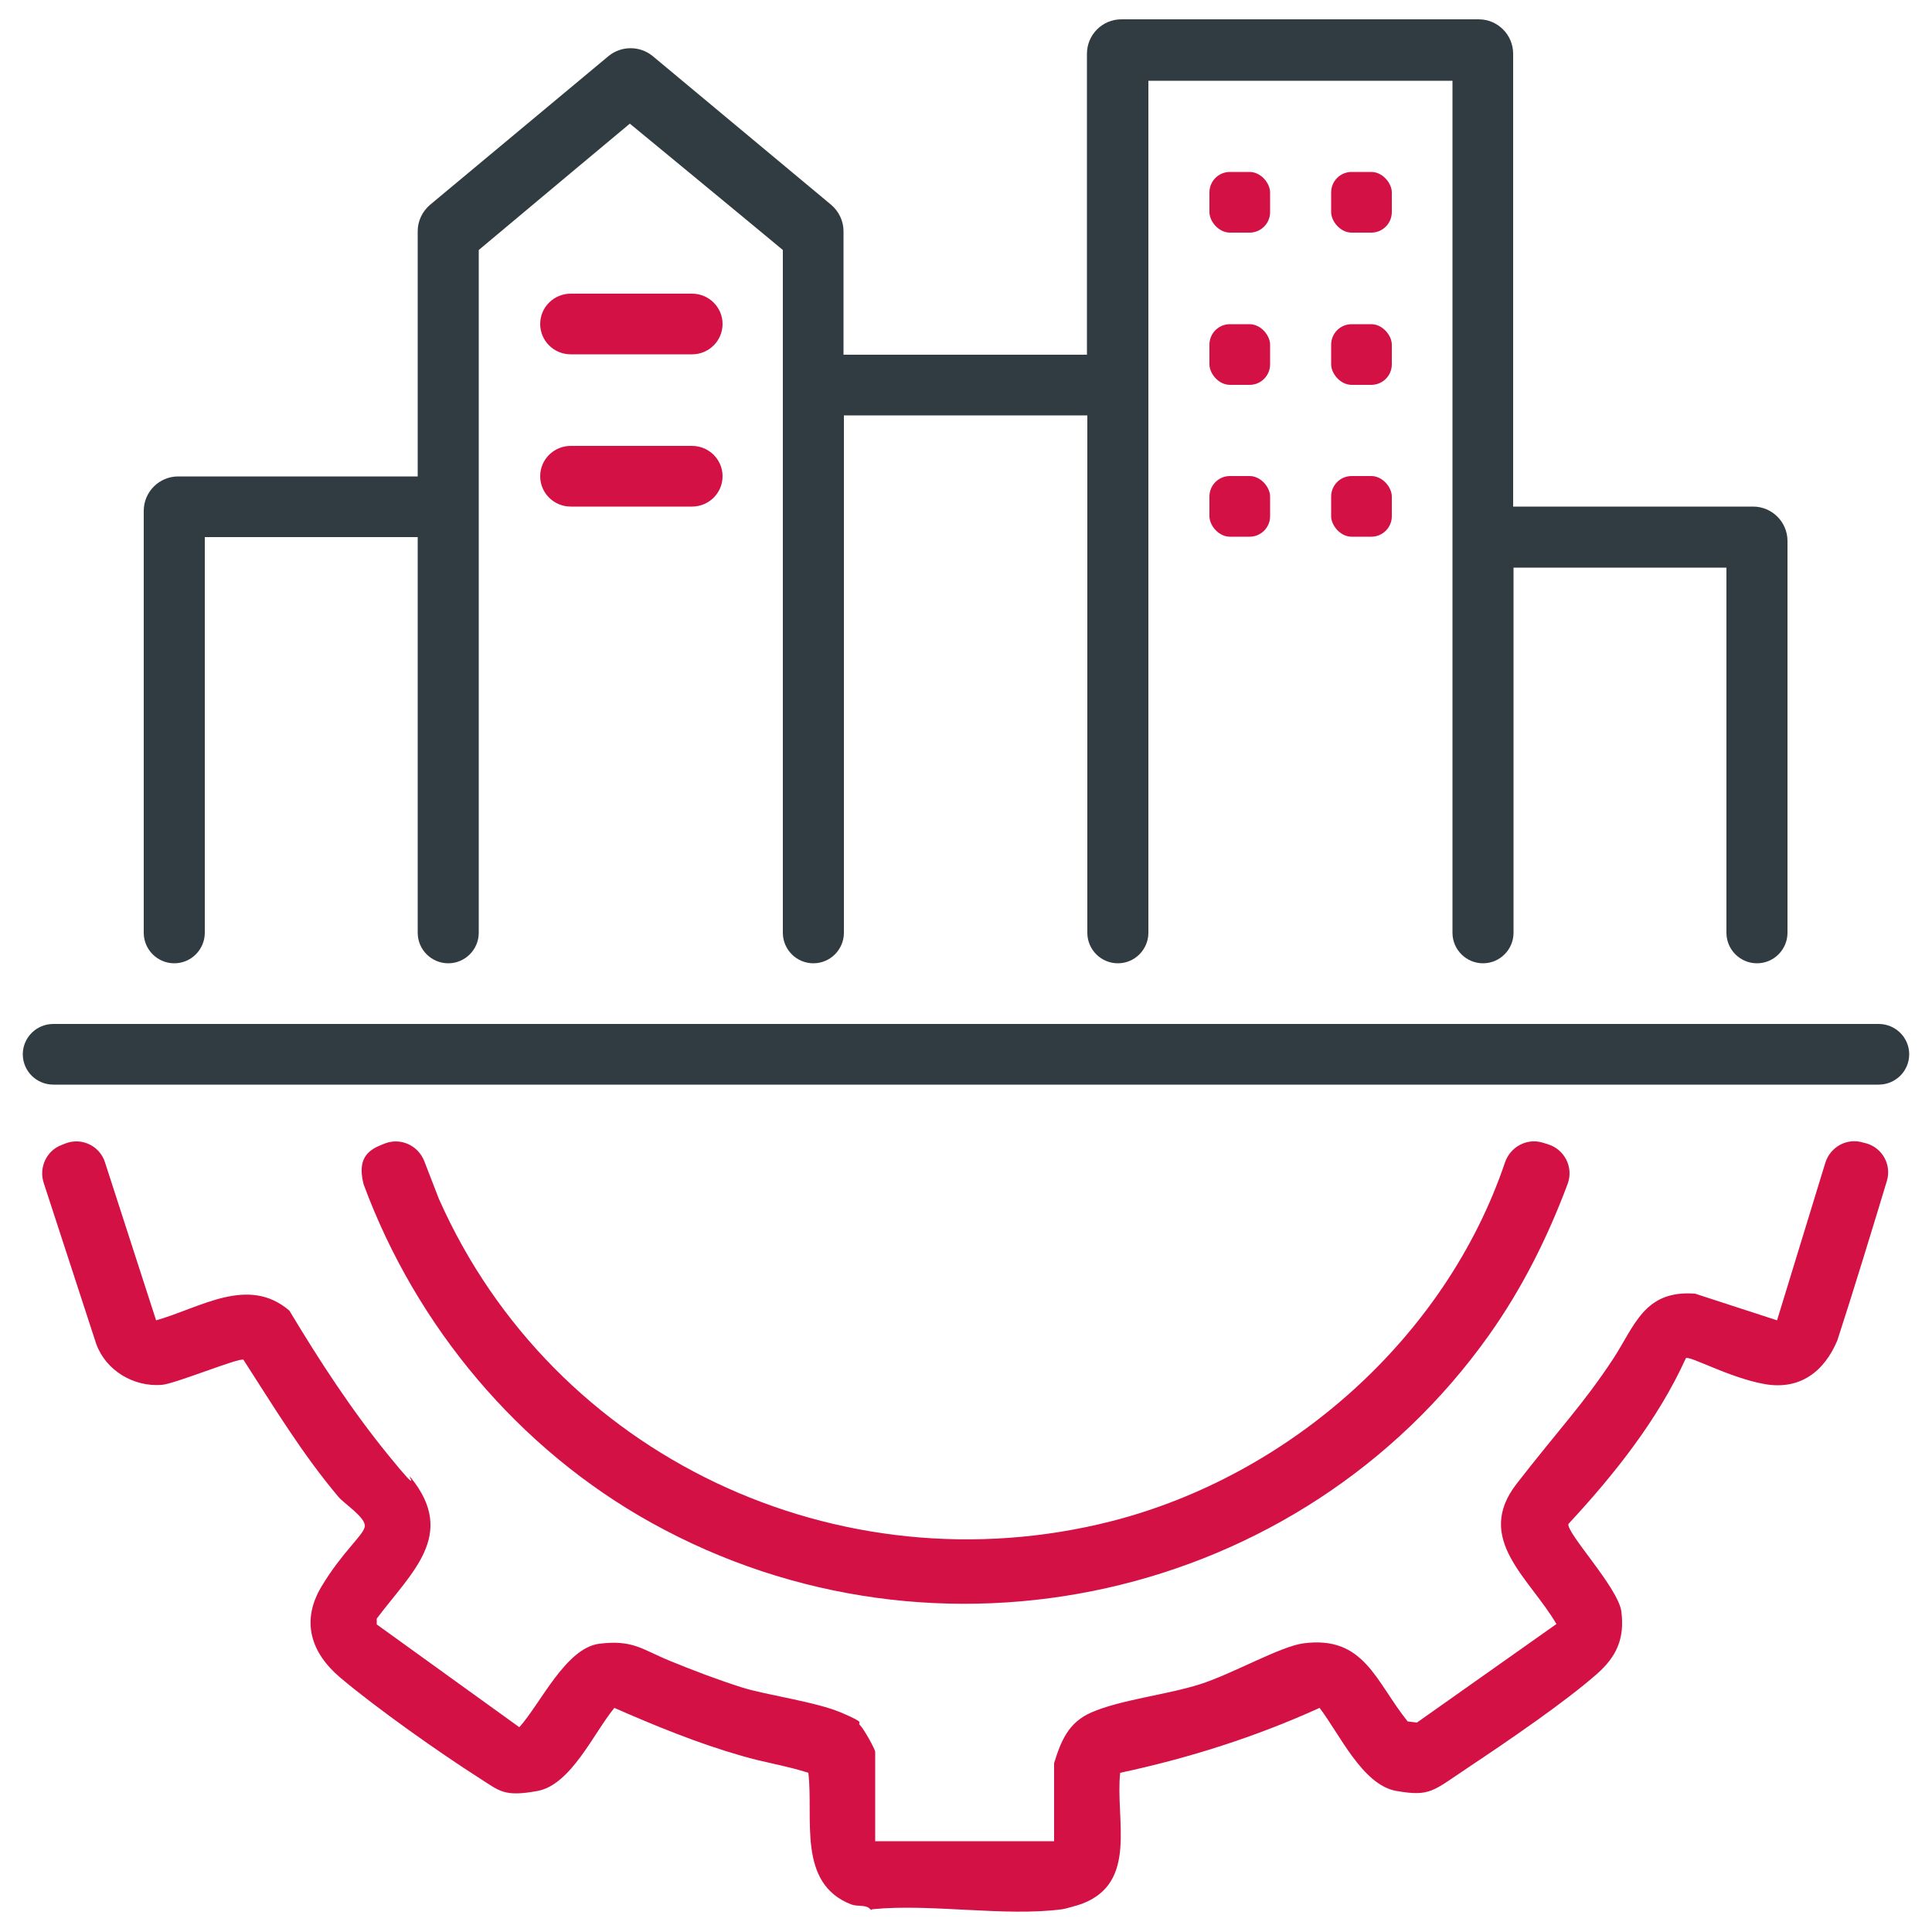 <?xml version="1.0" encoding="UTF-8"?>
<svg id="Layer_1" xmlns="http://www.w3.org/2000/svg" version="1.1" viewBox="0 0 500 500">
  <!-- Generator: Adobe Illustrator 29.3.1, SVG Export Plug-In . SVG Version: 2.1.0 Build 151)  -->
  <defs>
    <style>
      .st0 {
        fill: #d31145;
      }

      .st1 {
        fill: #303c42;
      }
    </style>
  </defs>
  <g id="n8CoRv.tif">
    <g>
      <path class="st0" d="M225.4,494.3c-1.1-1.5-3.2-.8-5-1.4-14.2-5.4-9.8-22.3-11.2-34.1-5.5-1.8-11.6-2.7-17.3-4.4-11.2-3.2-22.2-7.7-32.9-12.4-5.3,6.4-11.2,19.9-19.9,21.5s-9.8,0-15-3.3c-10.5-6.7-26.5-18-36-26-7.6-6.4-10.3-14.6-4.9-23.6s10.8-13.2,11.2-15.5-5.4-6-6.8-7.7c-9.3-11-16.8-23.4-24.6-35.5-1.1-.6-17.6,6.2-21.1,6.5-7.3.6-14.5-3.7-17-10.6l-13.6-41.7c-1.3-4,.8-8.4,4.7-9.8l1-.4c4.2-1.6,8.9.7,10.2,5l13.2,40.8c11.4-3.2,23.8-11.7,34.5-2.5,7.8,13,16,25.6,25.6,37.4s4.2,3.8,5.9,5.9c11.9,14.8,0,24.5-8.9,36.4v1.5l36.9,26.6c5.5-6.1,12-20.5,20.7-21.6s11.1,1.5,18.2,4.4c6.1,2.5,12.4,4.9,18.7,6.9s19.2,3.7,25.9,6.6,3.7,2.2,4.7,3.2,3.9,6.2,3.9,6.9v23.1h46.3v-20.2c1.8-5.8,3.7-10.5,9.6-13.1,7.5-3.3,19.6-4.6,28.1-7.3s20.8-9.8,26.8-10.6c15.8-2.1,18.7,9.9,27,20.2l2.4.3,36.1-25.5c-6.9-11.9-21.4-22-10.3-36.3s17.1-20.4,24.9-32.2c5.7-8.7,8.1-18,21.3-17l21.2,6.9,12.5-40.8c1.3-4.1,5.6-6.5,9.8-5.2l.8.2c4.2,1.2,6.6,5.6,5.3,9.8-3.2,10.6-9.1,29.9-12.8,41.2-3.4,8.1-9.7,12.9-18.8,11.3s-19.6-7.5-20.4-6.7c-7.2,15.9-18.6,30.2-30.4,42.9-.5,2.4,12.8,16.4,13.7,22.6.9,7-1.2,11.7-6.3,16.2-8.4,7.4-23.4,17.6-33,24s-10.1,7.8-18.9,6.3-14.8-14.9-19.9-21.5c-16.5,7.5-33.8,13-51.6,16.8-1.3,12.1,4.7,28.4-9.9,33.9-.7.3-4.7,1.4-5,1.4-14.9,2-33.9-1.5-49.2,0l-.4.2Z"/>
      <path class="st1" d="M13.8,265h472.4c4.36,0,7.9,3.51,7.9,7.85h0c0,4.34-3.54,7.85-7.9,7.85H13.8c-4.36,0-7.9-3.51-7.9-7.85h0c0-4.34,3.54-7.85,7.9-7.85Z"/>
      <path class="st1" d="M391.7,131.1h62c4.9,0,8.9,4,8.9,8.9v101.4c0,4.3-3.5,7.9-7.9,7.9h0c-4.3,0-7.9-3.5-7.9-7.9v-94.5h-55.1v94.5c0,4.3-3.5,7.9-7.9,7.9h0c-4.3,0-7.9-3.5-7.9-7.9V20.9h-78.7v220.5c0,4.3-3.5,7.9-7.9,7.9h0c-4.3,0-7.9-3.5-7.9-7.9V107.5h-63v133.9c0,4.3-3.5,7.9-7.9,7.9h0c-4.3,0-7.9-3.5-7.9-7.9V64.7c-11.3-9.4-39.6-32.7-39.6-32.7,0,0-27.8,23.2-39.1,32.7v176.7c0,4.3-3.5,7.9-7.9,7.9h0c-4.3,0-7.9-3.5-7.9-7.9v-102.4h-55.1v102.4c0,4.3-3.5,7.9-7.9,7.9h0c-4.3,0-7.9-3.5-7.9-7.9v-109.2c0-4.9,4-8.9,8.9-8.9h62v-63.5c0-2.6,1.2-5.1,3.2-6.8l46.2-38.5c3.3-2.7,8.1-2.7,11.4,0l46.2,38.5c2,1.7,3.2,4.2,3.2,6.8v32h63V13.9c0-4.9,4-8.9,8.9-8.9h92.5c4.9,0,8.9,4,8.9,8.9v117.2h.1Z"/>
      <path class="st0" d="M399.2,295.7l1.3.4c4.4,1.3,6.8,6,5.2,10.3-5.2,13.9-11.8,27.1-20.4,39.2-48.8,68.6-142.7,89.6-216.7,48.5-34.4-19.1-60.9-50.8-74.5-87.6-1.53-6.05.5-8.6,4.6-10.2l1-.4c4-1.5,8.5.5,10.1,4.6s3.3,8.5,3.8,9.8c29.6,66.7,103.5,101.3,174,83.4,46.2-11.8,86.6-47.6,101.9-92.9,1.4-4,5.6-6.3,9.7-5.1h0Z"/>
      <path class="st0" d="M147.7,76h31.4c4.36,0,7.9,3.51,7.9,7.85h0c0,4.34-3.54,7.85-7.9,7.85h-31.4c-4.36,0-7.9-3.51-7.9-7.85h0c0-4.34,3.54-7.85,7.9-7.85Z"/>
      <path class="st0" d="M147.7,115.4h31.4c4.36,0,7.9,3.51,7.9,7.85h0c0,4.34-3.54,7.85-7.9,7.85h-31.4c-4.36,0-7.9-3.51-7.9-7.85h0c0-4.34,3.54-7.85,7.9-7.85Z"/>
      <rect class="st0" x="313" y="44.5" width="15.7" height="15.7" rx="5.3" ry="5.3"/>
      <rect class="st0" x="344.5" y="44.5" width="15.7" height="15.7" rx="5.3" ry="5.3"/>
      <rect class="st0" x="313" y="83.9" width="15.7" height="15.7" rx="5.3" ry="5.3"/>
      <rect class="st0" x="344.5" y="83.9" width="15.7" height="15.7" rx="5.3" ry="5.3"/>
      <rect class="st0" x="313" y="123.2" width="15.7" height="15.7" rx="5.3" ry="5.3"/>
      <rect class="st0" x="344.5" y="123.2" width="15.7" height="15.7" rx="5.3" ry="5.3"/>
    </g>
  </g>
</svg>